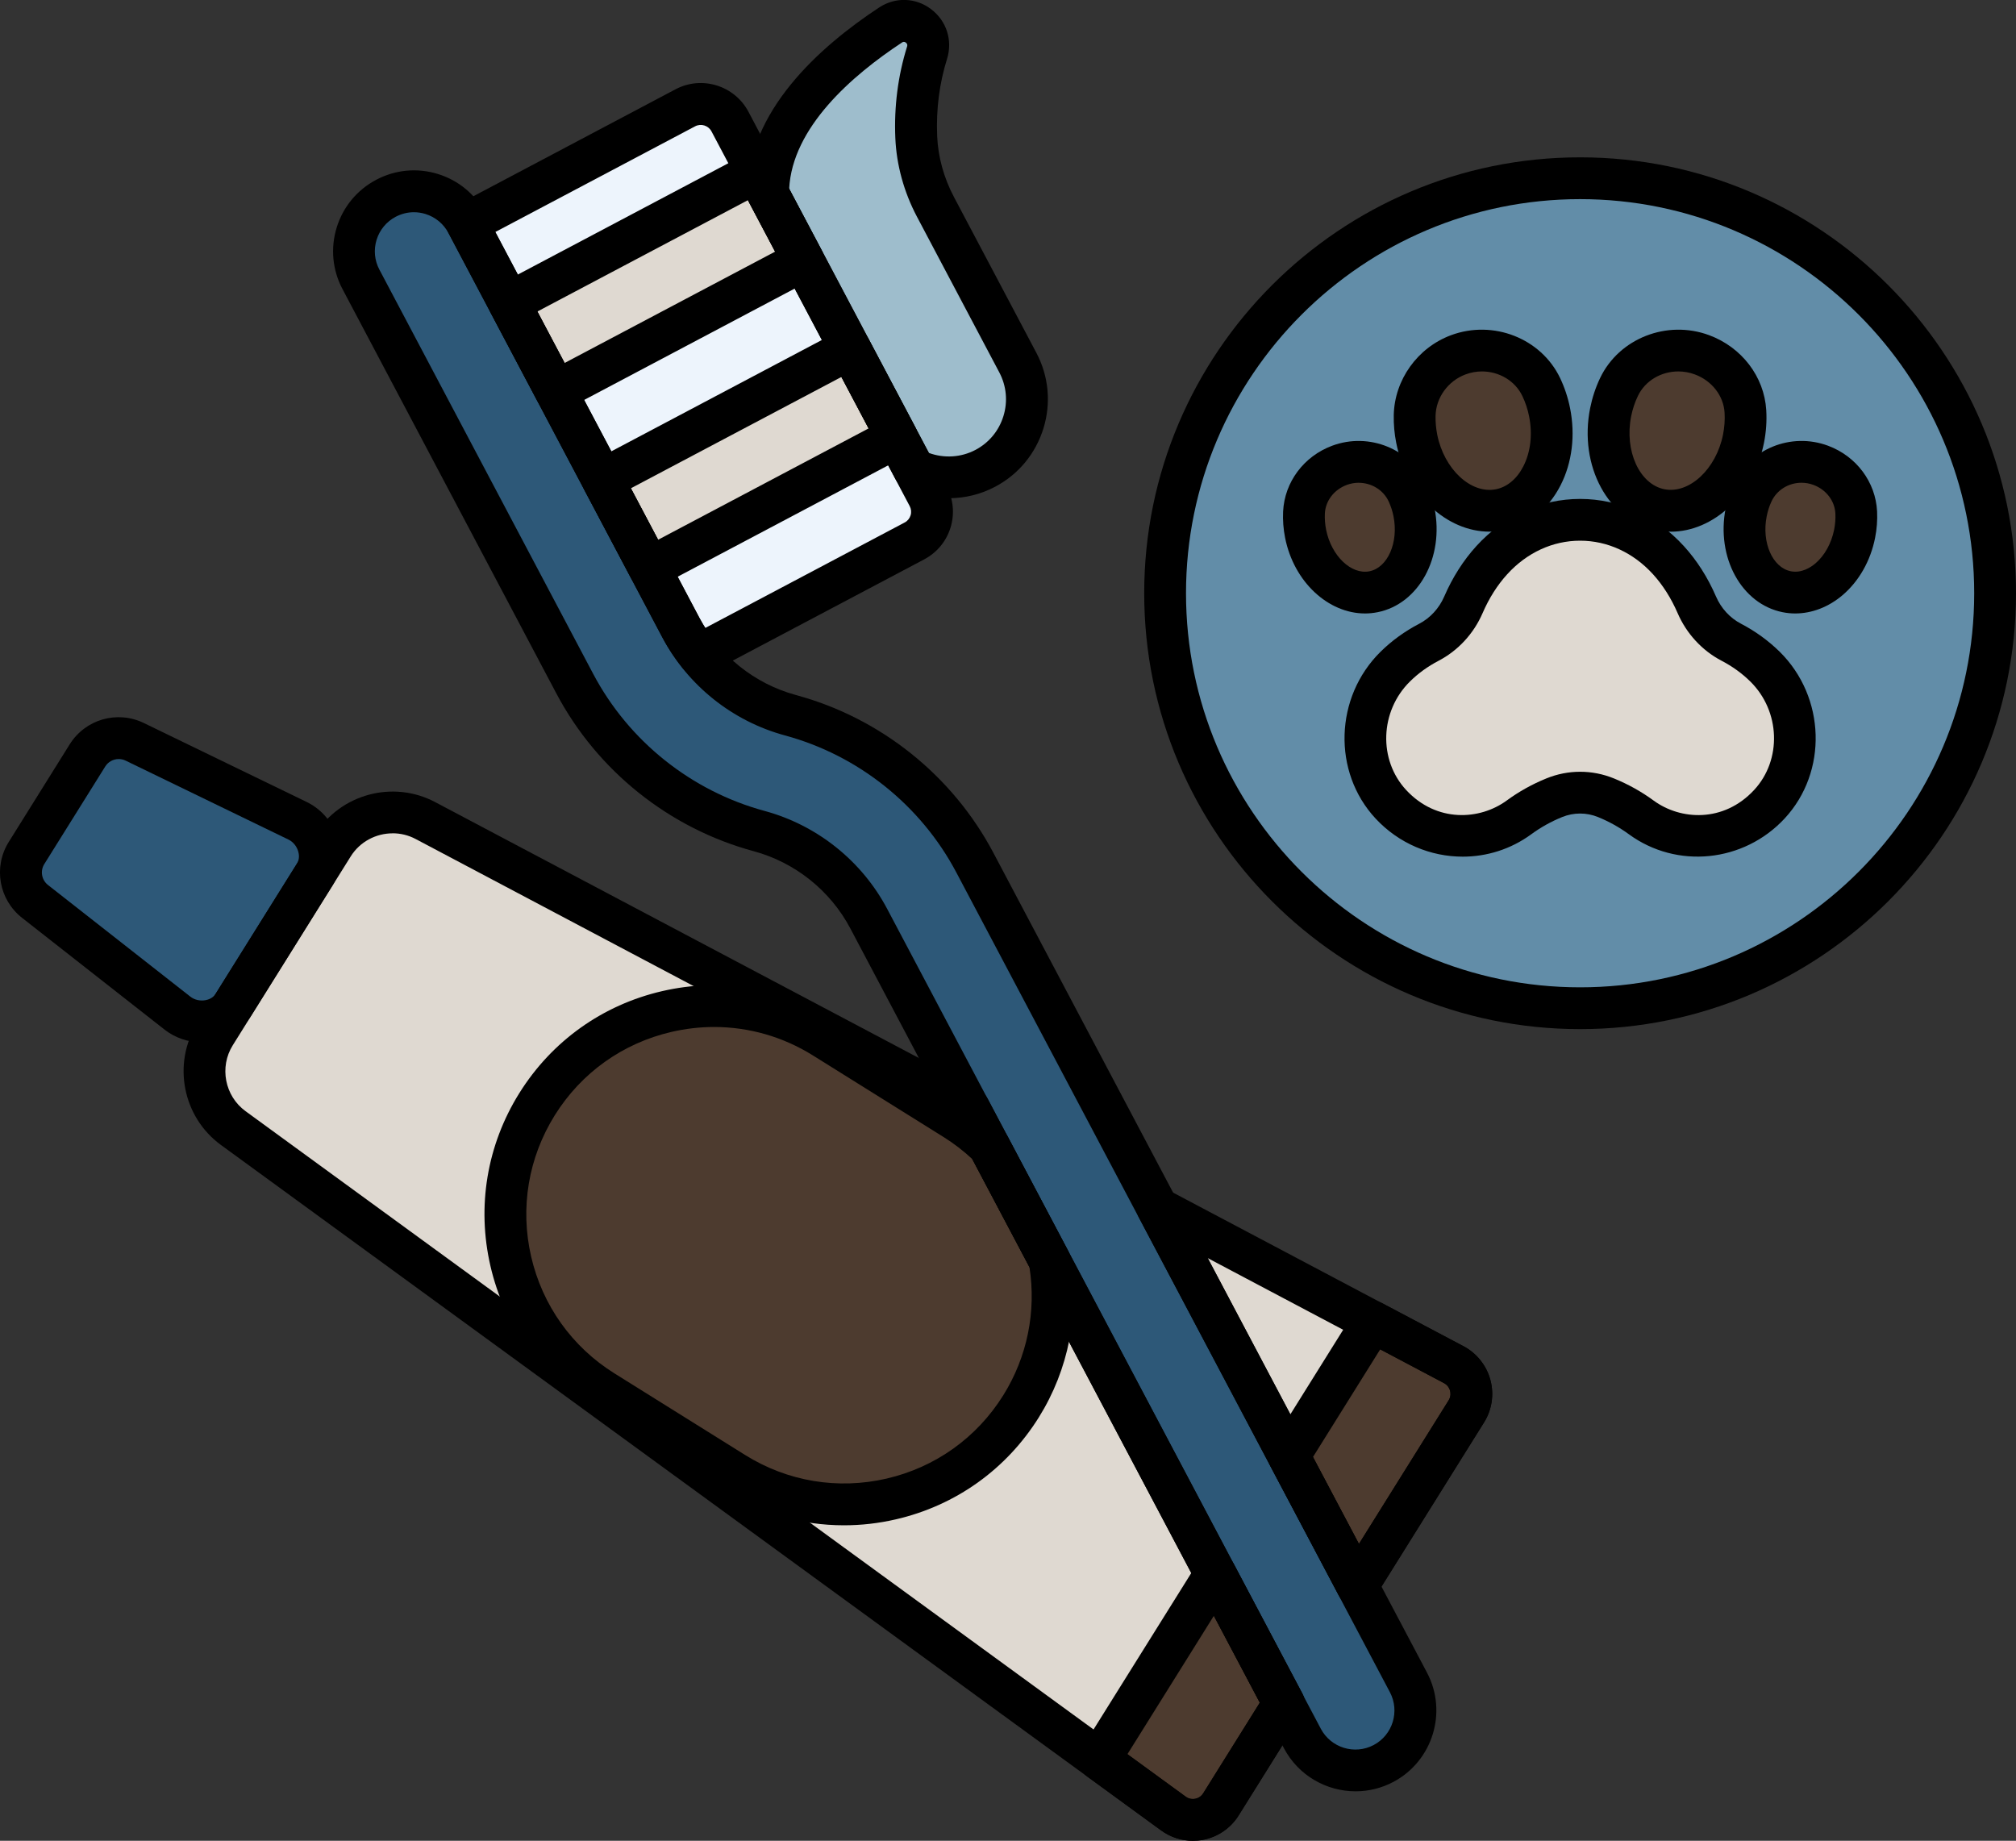 <svg xmlns="http://www.w3.org/2000/svg" id="Layer_1" data-name="Layer 1" viewBox="0 0 482.29 440.38"><rect x="0" y="0" width="482.29" height="440.38" fill="#333333" stroke="none"/><defs><style>      .cls-1 {        fill: #000;      }      .cls-1, .cls-2, .cls-3, .cls-4, .cls-5, .cls-6, .cls-7 {        stroke-width: 0px;      }      .cls-2 {        fill: #2d5878;      }      .cls-3 {        fill: #edf4fc;      }      .cls-4 {        fill: #4d3b2f;      }      .cls-5 {        fill: #628da8;      }      .cls-6 {        fill: #dfd9d1;      }      .cls-7 {        fill: #9ebdcc;      }    </style></defs><g id="Layer_44" data-name="Layer 44"><g><path class="cls-2" d="M75.28,209.25l-19.46,31.15c-2.77,4.44-9.25,5.21-13.37,1.98l-34.07-26.72c-3.54-2.78-4.42-7.78-2.03-11.6l14.57-23.33c2.38-3.82,7.26-5.22,11.31-3.26l38.96,18.89c4.71,2.28,6.86,8.44,4.09,12.88Z"></path><path class="cls-6" d="M231.82,265.12l-130.08-68.82c-7.79-4.12-17.43-1.52-22.1,5.95l-28.2,45.15c-4.67,7.47-2.77,17.28,4.35,22.47l224.93,164c3.7,2.7,8.92,1.69,11.35-2.2l15.08-24.14-75.33-142.41Z"></path><path class="cls-6" d="M347.8,326.48l-70.88-37.5,47.82,90.4,26.07-41.74c2.43-3.89,1.05-9.02-3-11.16h0Z"></path><path class="cls-2" d="M330.98,421.88c-7.01,3.71-15.69,1.03-19.4-5.98l-103.73-196.12c-5.44-10.28-15-17.93-26.23-20.96-18.88-5.11-34.96-17.96-44.1-35.25l-51.16-96.73c-3.71-7.01-1.03-15.69,5.98-19.4s15.69-1.03,19.4,5.98l51.16,96.73c5.44,10.28,15,17.93,26.23,20.96,18.88,5.11,34.96,17.96,44.1,35.25l103.73,196.12c3.71,7.01,1.03,15.7-5.98,19.4h0Z"></path><path class="cls-3" d="M163.95,25.79l-52.23,27.62,51.16,96.73c1.23,2.33,2.7,4.5,4.33,6.53l51.55-27.27c3.86-2.04,5.33-6.82,3.29-10.68l-47.42-89.65c-2.04-3.86-6.82-5.33-10.68-3.29h0Z"></path><path class="cls-7" d="M213.05,5.98c-13.15,8.66-29.28,22.86-29.28,40.38l34.84,65.87c5.21,2.6,11.55,2.74,17.09-.19,9.13-4.83,12.62-16.15,7.79-25.28l-19.72-37.28c-2.73-5.16-4.34-10.85-4.59-16.68-.23-5.48.21-12.56,2.58-20.18,1.63-5.23-4.15-9.65-8.72-6.64h0Z"></path><path class="cls-6" d="M144.23,114.68l59.21-31.35,11.2,21.15-59.21,31.35-11.2-21.15Z"></path><path class="cls-6" d="M121.84,72.39l59.21-31.35,11.2,21.15-59.21,31.35-11.2-21.15Z"></path><path class="cls-4" d="M347.8,326.48l-19.38-10.26-20.08,32.15,16.4,31,26.07-41.74c2.43-3.89,1.05-9.02-3-11.16h0Z"></path><path class="cls-4" d="M290.75,376.53l-27.75,44.42,17.72,12.92c3.7,2.7,8.92,1.69,11.35-2.2l15.08-24.14-16.4-31Z"></path><path class="cls-4" d="M236.64,274.23c-2.47-2.39-5.22-4.56-8.25-6.45l-31.24-19.51c-23.34-14.58-54.09-7.48-68.67,15.87s-7.48,54.09,15.87,68.67l31.24,19.51c23.34,14.58,54.09,7.48,68.67-15.87,6.76-10.83,8.85-23.25,6.83-34.91l-14.44-27.3Z"></path><circle class="cls-5" cx="378.01" cy="141.92" r="99.28"></circle><g><path class="cls-6" d="M420.44,159.48c-2.16-2.13-4.81-4.14-8.05-5.83-3.71-1.93-6.59-5.12-8.25-8.96-1.76-4.06-4.03-7.65-6.79-10.68-11.72-12.87-30.52-12.88-42.25-.02-2.76,3.03-5.04,6.63-6.81,10.71-1.66,3.83-4.55,7.02-8.25,8.95-3.24,1.69-5.89,3.7-8.05,5.83-9.07,8.95-9.71,23.6-1.04,32.93,8.56,9.22,21.66,9.71,30.64,3.14,2.91-2.13,5.82-3.64,8.44-4.71,3.97-1.61,8.4-1.61,12.37,0,2.62,1.07,5.53,2.57,8.44,4.71,8.98,6.57,22.08,6.08,30.64-3.14,8.67-9.34,8.04-23.99-1.04-32.94h0Z"></path><path class="cls-4" d="M435.58,111.32c-6.36-2.36-13.57.48-16.37,6.65-.64,1.41-1.14,2.94-1.46,4.57-1.81,9.08,2.53,17.6,9.69,19.03s14.43-4.78,16.24-13.86c.35-1.74.47-3.46.39-5.11-.25-5.1-3.7-9.49-8.49-11.27h0Z"></path><path class="cls-4" d="M417.55,98.4c-.38-6.13-4.6-11.37-10.36-13.51h-.03c-7.61-2.84-16.34.37-19.84,7.7-.88,1.85-1.57,3.88-2,6.04-2.22,11.13,3.1,21.57,11.87,23.32,8.78,1.75,17.69-5.86,19.91-16.99.45-2.24.59-4.45.46-6.56h0Z"></path><path class="cls-4" d="M338.28,122.53c-.32-1.62-.82-3.15-1.46-4.57-2.8-6.17-10.02-9.01-16.37-6.65-4.79,1.78-8.24,6.17-8.49,11.27-.08,1.65.04,3.37.39,5.11,1.81,9.08,9.08,15.29,16.24,13.86,7.16-1.43,11.5-9.95,9.69-19.03h0Z"></path><path class="cls-4" d="M370.7,98.62c-.43-2.16-1.11-4.19-2-6.04-3.5-7.33-12.23-10.54-19.84-7.71-6.12,2.27-10.31,8.02-10.44,14.55-.04,1.8.12,3.66.5,5.54,2.22,11.13,11.13,18.73,19.91,16.99s14.09-12.19,11.87-23.32Z"></path></g><path class="cls-1" d="M378.01,246.2c-57.5,0-104.28-46.78-104.28-104.28s46.78-104.28,104.28-104.28,104.28,46.78,104.28,104.28-46.78,104.28-104.28,104.28ZM378.01,47.64c-51.99,0-94.28,42.29-94.28,94.28s42.29,94.28,94.28,94.28,94.28-42.29,94.28-94.28-42.3-94.28-94.28-94.28Z"></path><path class="cls-1" d="M48.28,249.36c-3.23,0-6.38-1.06-8.92-3.05l-34.07-26.72c-5.57-4.37-6.94-12.18-3.19-18.18l14.57-23.33c3.74-6,11.37-8.2,17.74-5.11l38.96,18.89c3.66,1.78,6.43,5.09,7.57,9.08,1.09,3.77.56,7.76-1.43,10.95l-19.46,31.15c-1.99,3.19-5.35,5.41-9.21,6.09-.85.15-1.71.22-2.56.22h0ZM28.39,181.59c-1.28,0-2.51.64-3.22,1.79l-14.57,23.33c-1.03,1.65-.65,3.81.88,5.01l34.07,26.72c.96.75,2.3,1.07,3.58.84.63-.11,1.79-.46,2.46-1.54l19.46-31.15c.67-1.08.48-2.27.3-2.88-.36-1.25-1.23-2.32-2.33-2.85l-38.96-18.89c-.53-.26-1.1-.38-1.66-.38h0ZM75.27,209.25h.02-.02Z"></path><path class="cls-1" d="M285.39,440.38c-2.71,0-5.39-.86-7.61-2.48L52.85,273.91c-9.19-6.7-11.67-19.51-5.64-29.16l28.2-45.15c6.03-9.65,18.62-13.04,28.68-7.72l130.08,68.82c.89.47,1.61,1.2,2.08,2.08l75.33,142.41c.83,1.58.77,3.47-.18,4.99l-15.08,24.14c-1.89,3.03-4.98,5.15-8.49,5.83-.81.16-1.63.23-2.44.23h0ZM93.93,199.36c-3.96,0-7.82,1.98-10.04,5.54l-28.2,45.15c-3.26,5.22-1.92,12.15,3.05,15.78l224.93,164c.88.64,1.79.59,2.26.5.46-.09,1.32-.38,1.91-1.31l13.55-21.7-73.26-138.51-128.71-68.1c-1.74-.92-3.62-1.36-5.48-1.36h0Z"></path><path class="cls-1" d="M324.73,384.38c-.06,0-.12,0-.18,0-1.79-.06-3.4-1.08-4.24-2.66l-47.82-90.4c-1.03-1.94-.67-4.32.88-5.87,1.55-1.55,3.93-1.91,5.87-.88l70.88,37.5c3.15,1.67,5.49,4.6,6.42,8.05s.38,7.16-1.52,10.18l-26.07,41.74c-.91,1.47-2.52,2.35-4.24,2.35h0ZM288.93,300.99l36.17,68.38,21.47-34.37c.58-.93.46-1.83.34-2.29-.12-.45-.47-1.29-1.44-1.81l-56.53-29.91Z"></path><path class="cls-1" d="M324.3,428.54c-6.95,0-13.67-3.75-17.14-10.3l-103.73-196.12c-4.79-9.06-13.22-15.8-23.11-18.48-20.21-5.47-37.42-19.23-47.22-37.74l-51.16-96.73c-2.42-4.57-2.91-9.81-1.39-14.75,1.52-4.94,4.88-8.99,9.45-11.41s9.81-2.91,14.75-1.39c4.94,1.52,8.99,4.88,11.41,9.45l51.16,96.73c4.79,9.06,13.22,15.8,23.11,18.48,20.21,5.47,37.43,19.23,47.22,37.74l103.73,196.12c4.99,9.43,1.37,21.17-8.06,26.16-2.88,1.52-5.97,2.24-9.02,2.24h0ZM330.98,421.88h.02-.02ZM99.02,50.77c-1.5,0-2.99.37-4.36,1.09-2.21,1.17-3.83,3.13-4.57,5.51-.73,2.39-.5,4.92.67,7.13l51.16,96.73c8.5,16.07,23.44,28.01,40.99,32.77,12.56,3.4,23.26,11.95,29.34,23.45l103.73,196.12c2.41,4.56,8.08,6.31,12.64,3.9,4.56-2.41,6.3-8.08,3.89-12.64l-103.73-196.12c-8.5-16.07-23.44-28.01-40.99-32.77-12.56-3.4-23.26-11.95-29.34-23.45l-51.16-96.73c-1.17-2.21-3.13-3.83-5.51-4.57-.91-.28-1.84-.42-2.77-.42h0Z"></path><path class="cls-1" d="M167.21,161.68c-1.48,0-2.93-.66-3.91-1.88-1.9-2.38-3.53-4.84-4.84-7.32l-51.16-96.73c-.62-1.17-.75-2.54-.36-3.81.39-1.27,1.27-2.33,2.44-2.95l52.23-27.63c6.29-3.33,14.11-.91,17.44,5.37l47.42,89.65c1.61,3.05,1.94,6.54.93,9.83s-3.25,5.99-6.3,7.61l-51.55,27.26c-.74.39-1.54.58-2.34.58h0ZM118.48,55.5l48.83,92.31c.43.8.9,1.61,1.41,2.42l47.7-25.23c.69-.36,1.19-.97,1.42-1.71.23-.74.15-1.53-.21-2.21l-47.42-89.65c-.75-1.41-2.5-1.95-3.92-1.21l-47.81,25.29Z"></path><path class="cls-1" d="M226.99,119.19c-3.63,0-7.27-.83-10.6-2.49-.94-.47-1.7-1.21-2.19-2.14l-34.84-65.87c-.38-.72-.58-1.52-.58-2.34,0-19.66,17.15-35.08,31.54-44.56,3.85-2.54,8.73-2.39,12.41.39,3.71,2.8,5.22,7.47,3.83,11.92-1.84,5.88-2.63,12.1-2.36,18.47.21,4.96,1.6,9.99,4.01,14.55l19.72,37.28c2.96,5.6,3.56,12.01,1.7,18.07-1.87,6.05-5.97,11.02-11.57,13.98-3.44,1.82-7.25,2.74-11.06,2.74h0ZM222.21,108.35c3.63,1.34,7.71,1.1,11.15-.72,3.24-1.71,5.61-4.58,6.69-8.08s.73-7.21-.98-10.45l-19.72-37.28c-3.1-5.87-4.89-12.37-5.16-18.8-.32-7.53.63-14.9,2.81-21.88.05-.16.18-.58-.3-.95-.43-.33-.75-.13-.9-.03-12.01,7.91-26.27,20.33-27.01,35.02l33.41,63.17Z"></path><g><path class="cls-1" d="M349.93,204.94c-7.64,0-15.26-3.11-20.85-9.12-10.35-11.14-9.82-29.04,1.19-39.9,2.69-2.65,5.8-4.9,9.25-6.7,2.63-1.37,4.75-3.68,5.98-6.5,1.99-4.6,4.59-8.67,7.7-12.09,6.63-7.27,15.44-11.27,24.81-11.27h.01c9.38,0,18.19,4.02,24.82,11.29,3.1,3.4,5.69,7.46,7.68,12.05,1.22,2.83,3.35,5.14,5.98,6.51,3.45,1.8,6.56,4.06,9.25,6.7,11.01,10.86,11.54,28.75,1.19,39.9-9.79,10.53-25.8,12.15-37.26,3.77-2.27-1.66-4.75-3.04-7.37-4.11-2.77-1.13-5.83-1.13-8.61,0-2.63,1.07-5.11,2.45-7.37,4.11-4.91,3.6-10.67,5.36-16.41,5.36h0ZM378.01,129.35c-6.52,0-12.71,2.84-17.42,8.01-2.37,2.6-4.36,5.74-5.91,9.32-2.13,4.92-5.87,8.97-10.53,11.4-2.57,1.34-4.88,3.01-6.85,4.96-7.2,7.1-7.6,18.75-.89,25.97,7.3,7.85,17.61,7.2,24.03,2.51,2.92-2.14,6.12-3.93,9.51-5.3,5.2-2.12,10.93-2.12,16.14,0,3.39,1.38,6.59,3.16,9.51,5.3,6.41,4.7,16.72,5.34,24.02-2.51,6.71-7.22,6.31-18.87-.89-25.97-1.98-1.95-4.29-3.62-6.86-4.96-4.66-2.43-8.4-6.48-10.53-11.4-1.55-3.58-3.54-6.71-5.89-9.3-4.71-5.17-10.9-8.03-17.43-8.03,0,0,0,0-.01,0h0Z"></path><path class="cls-1" d="M429.46,146.76c-1.01,0-2.01-.1-3-.3-9.85-1.96-15.96-13.14-13.62-24.91.39-1.96,1-3.86,1.81-5.65,3.85-8.49,13.81-12.56,22.67-9.27,6.79,2.52,11.39,8.69,11.74,15.72.1,2.1-.06,4.23-.48,6.33-1.09,5.49-3.85,10.35-7.77,13.69-3.35,2.86-7.36,4.39-11.35,4.39h0ZM430.97,115.49c-3.05,0-5.92,1.7-7.21,4.55-.5,1.09-.87,2.26-1.11,3.47-1.25,6.26,1.39,12.28,5.76,13.15,2.6.52,4.82-.96,5.91-1.89,2.19-1.87,3.81-4.8,4.46-8.04.26-1.3.36-2.61.3-3.88-.15-3.03-2.2-5.71-5.23-6.84-.94-.35-1.91-.52-2.86-.52h0Z"></path><path class="cls-1" d="M399.68,127.19c-1.15,0-2.31-.11-3.47-.34-11.46-2.28-18.55-15.38-15.8-29.2.51-2.53,1.31-4.96,2.39-7.22,4.54-9.49,15.99-13.99,26.09-10.24,7.81,2.9,13.16,9.92,13.65,17.9.16,2.59-.02,5.23-.54,7.85-2.48,12.42-12.08,21.26-22.32,21.26h0ZM401.49,88.86c-4.07,0-7.91,2.2-9.66,5.88-.73,1.52-1.27,3.15-1.61,4.86-1.64,8.26,1.99,16.25,7.95,17.44,5.94,1.17,12.38-4.79,14.03-13.06.35-1.77.48-3.55.37-5.28h0c-.25-4.03-3.04-7.62-7.12-9.13-1.3-.48-2.64-.71-3.96-.71h0Z"></path><path class="cls-1" d="M326.56,146.76c-8.79,0-17.01-7.51-19.12-18.08-.42-2.11-.58-4.23-.48-6.33.35-7.03,4.96-13.2,11.74-15.72,8.85-3.29,18.81.78,22.67,9.27.81,1.79,1.42,3.69,1.81,5.65,0,0,0,0,0,0,2.35,11.77-3.76,22.95-13.62,24.91-1,.2-2.01.3-3.01.3h0ZM325.05,115.49c-.95,0-1.92.17-2.87.52-3.03,1.13-5.09,3.81-5.23,6.84-.06,1.28.04,2.58.3,3.89,1.25,6.25,6.01,10.79,10.36,9.93,4.37-.87,7.01-6.89,5.76-13.15-.24-1.21-.62-2.39-1.12-3.48-1.29-2.84-4.16-4.54-7.21-4.54h0Z"></path><path class="cls-1" d="M356.34,127.19c-10.24,0-19.84-8.83-22.32-21.25-.44-2.2-.63-4.42-.59-6.61.17-8.46,5.67-16.15,13.7-19.14,10.1-3.75,21.55.75,26.09,10.24,1.08,2.27,1.89,4.7,2.39,7.22,1.29,6.48.49,13.02-2.26,18.42-2.95,5.8-7.76,9.63-13.54,10.78-1.16.23-2.32.34-3.47.34h0ZM354.53,88.86c-1.3,0-2.63.23-3.92.71-4.21,1.57-7.1,5.57-7.18,9.96-.03,1.47.11,2.97.4,4.46,1.65,8.26,8.05,14.23,14.03,13.06,2.71-.54,5.05-2.5,6.58-5.51,1.74-3.41,2.22-7.65,1.37-11.93-.34-1.71-.88-3.34-1.61-4.86-1.76-3.69-5.61-5.89-9.67-5.89Z"></path></g><path class="cls-1" d="M155.35,140.89c-1.79,0-3.53-.97-4.42-2.66l-11.19-21.15c-.62-1.17-.75-2.54-.36-3.81.39-1.27,1.27-2.33,2.44-2.95l59.21-31.32c2.44-1.29,5.47-.36,6.76,2.08l11.19,21.15c.62,1.17.75,2.54.36,3.81-.39,1.27-1.27,2.33-2.44,2.95l-59.21,31.32c-.75.4-1.55.58-2.33.58h0ZM150.92,116.82l6.51,12.31,50.37-26.64-6.51-12.31-50.37,26.64Z"></path><path class="cls-1" d="M132.98,98.6c-1.79,0-3.53-.97-4.42-2.66l-11.19-21.15c-.62-1.17-.75-2.54-.36-3.81.39-1.27,1.27-2.33,2.44-2.95l59.21-31.32c2.44-1.29,5.47-.36,6.76,2.08l11.19,21.15c.62,1.17.75,2.54.36,3.81-.39,1.27-1.27,2.33-2.44,2.95l-59.21,31.32c-.75.4-1.54.58-2.33.58h0ZM128.55,74.53l6.51,12.31,50.37-26.64-6.51-12.31-50.37,26.64Z"></path><path class="cls-1" d="M324.73,384.38c-.06,0-.12,0-.18,0-1.79-.06-3.4-1.08-4.24-2.66l-16.4-31c-.83-1.58-.77-3.48.18-4.99l20.08-32.15c1.39-2.23,4.26-3,6.58-1.77l19.38,10.25c3.15,1.67,5.49,4.6,6.42,8.05s.38,7.16-1.52,10.18l-26.07,41.74c-.92,1.47-2.52,2.35-4.24,2.35ZM314.1,348.58l10.99,20.78,21.47-34.37c.58-.93.46-1.83.34-2.29-.12-.45-.47-1.29-1.44-1.81l-15.27-8.08-16.09,25.76Z"></path><path class="cls-1" d="M285.39,440.38c-2.71,0-5.39-.86-7.61-2.48l-17.72-12.92c-2.12-1.54-2.69-4.46-1.29-6.69l27.75-44.42c.95-1.52,2.59-2.4,4.42-2.35,1.79.06,3.4,1.08,4.24,2.66l16.4,31c.83,1.58.77,3.47-.18,4.99l-15.08,24.14c-1.89,3.03-4.98,5.15-8.49,5.83-.81.16-1.62.23-2.44.23ZM269.71,419.65l13.96,10.18c.88.64,1.79.59,2.26.5.46-.09,1.32-.38,1.91-1.31l13.55-21.7-10.99-20.78-20.68,33.11Z"></path><path class="cls-1" d="M201.89,364.9c-10.15,0-20.12-2.84-28.94-8.35l-31.24-19.51c-12.42-7.76-21.08-19.89-24.38-34.16-3.3-14.27-.84-28.97,6.92-41.39,7.76-12.42,19.89-21.08,34.16-24.38,14.27-3.3,28.97-.84,41.39,6.92l31.24,19.51c3.25,2.03,6.3,4.42,9.08,7.09.38.37.7.79.95,1.26l14.44,27.3c.25.46.42.96.51,1.48,2.31,13.31-.35,26.96-7.51,38.42-7.76,12.42-19.89,21.08-34.16,24.38-4.14.96-8.31,1.43-12.45,1.43h0ZM170.84,245.69c-3.39,0-6.8.39-10.18,1.17-11.67,2.7-21.59,9.77-27.93,19.93-6.34,10.16-8.35,22.18-5.66,33.84,2.7,11.67,9.78,21.59,19.93,27.93l31.24,19.51c10.16,6.35,22.18,8.35,33.84,5.66,11.67-2.7,21.59-9.77,27.93-19.93,5.72-9.15,7.93-20,6.27-30.65l-13.68-25.86c-2.12-1.98-4.42-3.75-6.86-5.27l-31.24-19.51c-7.21-4.51-15.37-6.82-23.67-6.82h0Z"></path></g></g></svg>